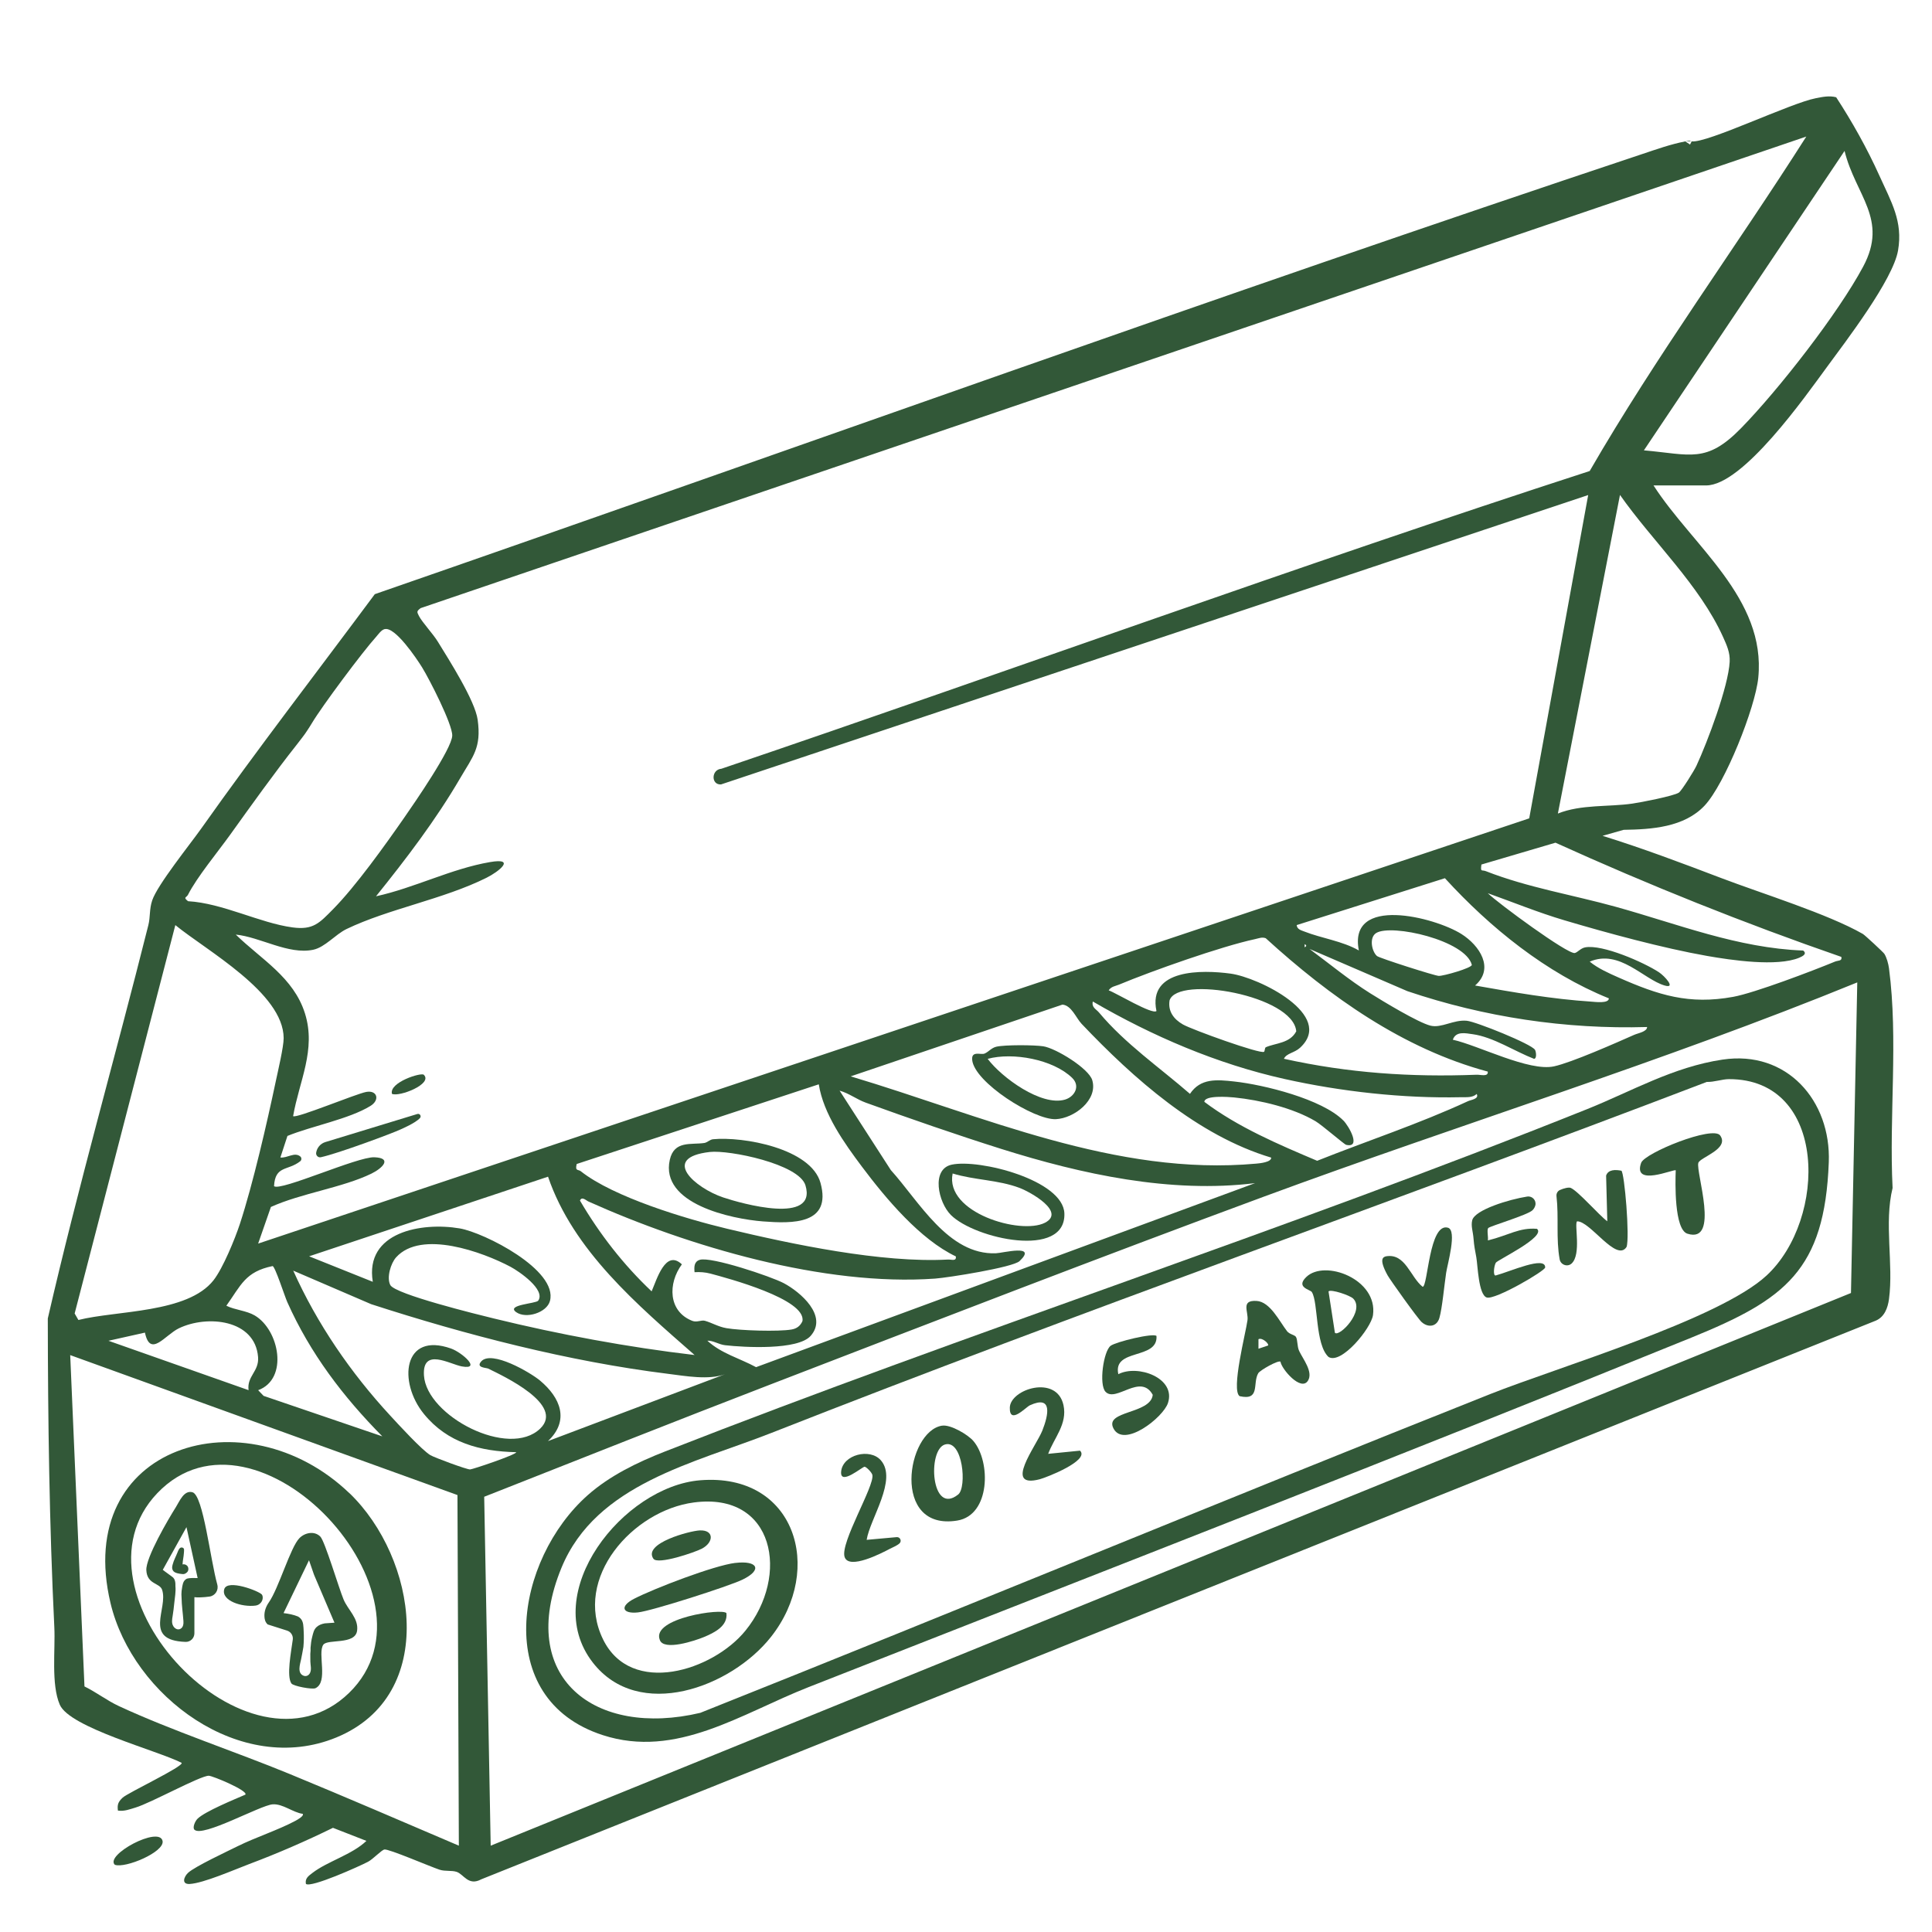 <svg style="fill-rule:evenodd;clip-rule:evenodd;stroke-linejoin:round;stroke-miterlimit:2;" xml:space="preserve" xmlns:xlink="http://www.w3.org/1999/xlink" xmlns="http://www.w3.org/2000/svg" version="1.1" viewBox="0 0 500 500" height="100%" width="100%">
    <g>
        <path style="fill:rgb(50,88,56);fill-rule:nonzero;" d="M437.81,36.59C441.85,37.07 463.33,26.7 469.92,25.42C471.69,25.08 473.39,24.7 475.2,25.17C479.28,31.41 483.22,38.44 486.34,45.36C489.46,52.28 492.52,57.27 491.21,64.84C489.9,72.41 477.74,88.27 472.77,95.04C467.21,102.61 451.07,125.63 441.53,125.63L427.93,125.63C437.98,141.26 457.09,154.84 455.04,175.41C454.27,183.14 446.43,202.88 441.14,208.5C435.85,214.12 427.42,214.65 420.19,214.76L414.74,216.31C425.11,219.53 435.31,223.38 445.45,227.24C455.82,231.19 473.09,236.53 482.1,241.7C482.64,242.01 487.39,246.43 487.66,246.84C488.27,247.78 488.72,249.46 488.87,250.6C491.29,268.98 488.87,288.87 489.8,307.45C487.55,316.61 490.08,327.09 488.87,336.2C488.56,338.5 487.69,340.85 485.41,341.8L124.56,486.36C121.18,488.2 120.02,485.03 118.16,484.43C116.86,484.01 115.2,484.35 113.76,483.88C111.36,483.09 100.56,478.43 99.48,478.65C98.7,478.81 96.6,481.1 95.27,481.81C93.1,482.96 80.42,488.66 79.17,487.55C78.89,486.11 79.87,485.48 80.86,484.71C84.75,481.71 91.07,480.01 94.83,476.42L86.17,473.04C79.12,476.49 71.89,479.64 64.54,482.4C60.74,483.83 52.66,487.38 49.09,487.57C46.9,487.69 47.58,485.7 48.68,484.68C50.45,483.04 58.83,479.13 61.56,477.77C66.17,475.49 72,473.61 76.45,471.23C77.04,470.91 78.74,469.95 78.34,469.42C75.8,469.07 73.18,466.77 70.56,466.96C67.38,467.19 52.44,475.6 50.32,473.53C49.77,473 50.46,471.32 51.15,470.66C53.14,468.76 60.62,465.7 63.5,464.45C64.27,463.43 55.03,459.57 54.02,459.56C51.81,459.56 39.05,466.6 35.09,467.79C33.58,468.24 32.16,468.82 30.52,468.58C30.3,467.02 30.61,466.31 31.72,465.25C33.06,463.97 47.67,457.1 47,456.22C40.79,453.04 18.02,447.11 15.47,441.17C13.19,435.87 14.35,426.95 14.06,421.14C12.77,394.56 12.4,367.77 12.37,341.22C20.22,307.07 29.87,273.4 38.39,239.44C38.93,237.28 38.62,235.31 39.39,233.02C40.73,229.01 49.13,218.59 52.1,214.4C66.61,193.89 82.03,173.94 97,153.77C206.29,115.87 315.24,76.46 425,39.87C428.72,38.63 432.28,37.35 436.15,36.59L437.38,37.41L437.8,36.59L437.81,36.59ZM66.81,321.84L395.76,211.79L411.02,128.12L186.6,203.01C183.97,203.16 184.05,199.15 186.71,198.95C261.69,173.5 336.09,146.34 411.41,121.9C428.62,92.13 449.02,64.34 467.47,35.34L108.87,157.38C107.85,158.16 107.83,158.29 108.43,159.43C109.3,161.1 112.04,163.99 113.32,166.08C116.2,170.77 122.94,181.31 123.62,186.28C124.62,193.55 122.41,195.7 119.09,201.4C112.78,212.22 105.14,222.23 97.31,231.96C107.25,229.79 116.75,224.84 126.79,223.11C133.69,221.92 129.1,225.58 125.9,227.17C114.75,232.73 100.58,235.19 89.69,240.43C86.78,241.83 84.14,245.15 81.04,245.8C74.64,247.13 67.38,242.51 61.02,241.87C67.58,248.27 75.99,252.91 78.93,262.29C81.87,271.67 77.42,279.85 75.86,288.85C76.55,289.57 92.14,283.07 94.79,282.59C97.62,282.08 98.38,284.67 95.88,286.21C90.33,289.63 80.61,291.43 74.39,293.98L72.56,299.56C74.4,299.75 76.2,298.07 77.7,299.28C78.1,299.6 78.09,300.22 77.7,300.53C74.46,303.08 71.22,301.55 70.92,306.98C72.56,308.37 92.53,299.32 96.89,299.5C101.6,299.69 99.01,302.33 96.11,303.74C88.63,307.37 77.91,308.82 70.11,312.36L66.81,321.83L66.81,321.84ZM477.37,39.06L425.44,116.55C437.53,117.61 441.59,120.03 450.6,110.8C460.3,100.86 475.7,81.13 482.18,69.01C488.78,56.69 480.21,50.6 477.37,39.06ZM403.19,210.54C409.22,208.13 416.28,208.87 422.46,207.97C424.64,207.66 433.1,206.02 434.47,205.14C435.21,204.66 438.5,199.36 439.04,198.17C441.88,192.04 447.32,177.62 447.64,171.25C447.76,168.87 446.88,166.97 445.94,164.88C439.85,151.37 427.72,140.16 419.25,128.09L403.18,210.53L403.19,210.54ZM99.54,162.81C98.66,163.04 97.94,164.13 97.34,164.81C93.74,168.8 83.3,182.82 80.77,187.07C79.87,188.58 78.9,189.96 78.9,189.96C78.9,189.96 77.86,191.39 76.72,192.82C71.2,199.78 64.83,208.69 59.55,216.05C56.39,220.45 50.93,227.06 48.66,231.55C48.26,232.34 47.3,232.16 48.67,233.23C57.64,233.75 67.24,238.87 75.69,240.01C81.08,240.74 82.66,238.88 86.21,235.29C92.1,229.32 99.69,218.69 104.6,211.63C107.13,207.99 116.99,193.74 117.04,190.36C117.09,187.4 111.1,175.72 109.22,172.69C107.82,170.43 102.25,162.12 99.55,162.82L99.54,162.81ZM476.55,247.65C451.45,238.96 426.74,229.06 402.56,218.09L383.39,223.74C383.11,225.82 383.47,225.03 384.55,225.46C395.39,229.71 407.04,231.59 418.2,234.69C434.27,239.15 449.7,245.36 466.66,246C467.72,246.84 466.61,247.45 465.64,247.86C459.87,250.25 448.04,248.49 441.77,247.39C430.44,245.4 415.94,241.46 404.83,238.16C398.11,236.17 391.62,233.51 385.04,231.16C387.64,233.72 405.69,247 407.55,246.64C408.25,246.5 409.06,245.4 410.23,245.18C414.69,244.33 425.41,249.05 429.31,251.6C430.79,252.57 433.87,255.94 430.81,255.05C425.32,253.44 419.12,245.57 411.42,248.87C413.55,250.62 416.35,251.86 418.86,252.97C429.23,257.55 437.13,260.07 448.56,257.98C454.16,256.95 469.11,251.25 474.9,248.86C475.69,248.53 476.79,248.78 476.54,247.65L476.55,247.65ZM416.37,258.37C400.13,251.82 385.66,240.1 373.94,227.28L335.58,239.41C335.68,240.53 336.74,240.75 337.6,241.09C341.95,242.81 347.43,243.54 351.67,245.98C348.82,231.62 371.26,237.35 378.2,241.71C382.92,244.68 386.85,250.63 381.75,255.05C391.72,256.81 401.67,258.56 411.8,259.22C412.73,259.28 416.38,259.79 416.37,258.37ZM45.38,239.4L19.32,339.93L20.29,341.61C30.19,339.12 48.54,339.89 55.26,331.33C57.69,328.24 60.82,320.6 62.09,316.73C65.47,306.4 69.08,290.68 71.37,279.84C71.93,277.18 73.42,270.93 73.41,268.66C73.36,256.93 53.42,245.99 45.37,239.41L45.38,239.4ZM356.4,247.44C357.05,247.97 371.24,252.51 372.34,252.56C373.55,252.62 380.88,250.52 380.91,249.71C379.26,243.34 360.18,239.04 356.18,241.45C354.23,242.62 355.04,246.34 356.4,247.45L356.4,247.44ZM385.04,277.33C363.09,271.42 344.13,257.91 327.57,242.81C326.61,242.45 325.75,242.84 324.83,243.04C316.09,244.91 298.08,251.28 289.58,254.83C288.61,255.23 287.59,255.29 286.93,256.3C288.86,256.99 298.23,262.67 299.29,261.65C296.98,250.69 311.15,250.98 318.46,251.97C325.77,252.96 345.64,262.73 336.44,271.17C334.98,272.51 332.93,272.57 332.28,274.01C348.91,277.7 365.11,278.8 382.16,278.14C383.16,278.1 385.23,278.76 385.03,277.32L385.04,277.33ZM337.64,244.34L337.64,245.16C338.18,244.89 338.18,244.61 337.64,244.34ZM426.26,265.79C405.19,266.41 384.15,263.24 364.23,256.51L338.89,245.58C344.04,249.39 349.19,253.66 354.61,257.06C357.84,259.09 367.03,264.65 370.21,265.44C373.06,266.14 376.16,263.84 379.6,264.17C381.98,264.4 396.39,270.2 397.26,271.7C397.53,272.17 397.79,273.92 397.02,274.03C392.02,272.1 386.46,268.38 381.13,267.65C379.31,267.4 376.78,266.79 375.99,269.08C382.59,270.53 395.72,277.39 402.18,275.97C406.8,274.96 418.1,269.95 422.94,267.81C423.96,267.36 426.24,267.01 426.27,265.8L426.26,265.79ZM480.67,254.24C430.28,274.83 378.17,290.83 327.12,309.68C284.42,325.45 241.82,341.95 199.33,358.32C174.61,367.85 149.96,377.64 125.31,387.36L126.99,477.66L479.03,334.63L480.66,254.24L480.67,254.24ZM327.58,271.03C330.13,269.91 333.81,270.05 335.47,266.91C334.68,257.61 304.74,252.35 302.68,258.91C302.23,261.74 303.78,263.78 306.14,265.13C308.5,266.48 326.27,272.89 327.14,272.2C327.34,272.04 327.31,271.16 327.58,271.04L327.58,271.03ZM347.66,289.98C349.09,291.42 352.38,297.2 348.38,296.28C347.89,296.17 342.13,291.16 340.46,290.17C334.62,286.72 326.16,284.7 319.41,284.02C317.91,283.87 311.7,283.41 311.69,285.16C320.39,291.72 330.96,296.21 340.88,300.41C353.85,295.24 367.25,290.85 379.92,284.98C380.67,284.63 382.86,284.42 382.17,283.12C381.06,284.14 379.46,283.93 378.07,283.96C363.09,284.29 347.04,282.5 332.43,279.24C314.95,275.34 298.25,268.16 282.82,259.19C282.46,260.74 283.68,261.14 284.46,262.08C291.19,270.12 300.1,276.26 307.96,283.09C310.7,278.99 314.89,279.39 319.42,279.89C327.12,280.73 342.16,284.45 347.66,289.99L347.66,289.98ZM328.98,299.59C309.95,293.89 293.37,279.12 279.92,264.97C278.47,263.44 277.33,260.21 274.96,259.99L220.16,278.56C254.23,288.74 288.71,304.48 325.18,301.14C325.98,301.07 329.07,300.78 328.98,299.59ZM247.36,325.15C238.16,320.79 229.28,310.22 223.11,301.99C218.51,295.86 213.09,288.25 211.9,280.62L149.25,301.24C148.77,303.16 149.64,302.59 150.3,303.11C158.79,309.83 177.45,315.43 188.15,317.99C205.05,322.03 228.18,326.9 245.32,325.97C246.25,325.92 247.58,326.51 247.36,325.15ZM324.86,306.19C302.95,308.9 279.98,303.91 259.1,297.33C247.78,293.76 235.25,289.42 224.07,285.37C221.71,284.52 219.71,282.93 217.29,282.26L230.54,302.81C237.83,310.87 245.4,324.8 257.71,324.35C259.57,324.28 268.6,321.87 263.86,326.37C262.15,328 245.34,330.66 242.01,330.9C213.3,332.96 178.25,322.61 152.31,310.96C151.65,310.66 150.59,309.54 150.09,310.7C155.16,319.35 161.34,327.31 168.64,334.2C170.01,331.04 172.25,323.24 176.47,327.21C172.84,332.12 172.88,339.38 179.17,341.84C180.35,342.3 181.5,341.56 182.43,341.82C184.29,342.35 185.86,343.35 187.96,343.72C191.52,344.35 201.46,344.67 204.88,344.07C206.2,343.84 207.13,343.14 207.67,341.91C208.71,336.2 188.18,330.77 183.91,329.62C182.52,329.25 181.17,329.16 179.75,329.24C179.62,327.85 179.62,326.5 181.11,326.04C184.01,325.15 199.54,330.33 202.87,332.1C207.15,334.38 214.33,340.54 209.81,345.71C206.51,349.48 192.63,348.71 187.65,348.14C186.01,347.95 184.58,346.91 183.06,346.97C186.66,350.3 191.46,351.53 195.67,353.82L324.85,306.18L324.86,306.19ZM141.82,304.53L80,325.13L96.48,331.73C94.35,318.8 109.15,316.24 118.97,317.91C125.28,318.98 144.5,328.69 142.32,336.71C141.5,339.72 136.14,341.41 133.58,339.58C130.88,337.65 138.74,337.39 139.29,336.61C141.27,333.78 134.36,329.04 132.13,327.85C124.96,324.04 109.02,318.19 102.52,325.39C101.12,326.94 100.01,330.65 101.01,332.57C102.26,334.96 123.71,340.22 127.81,341.22C144.69,345.35 162.56,348.67 179.76,350.68C164.97,337.7 148.34,323.64 141.83,304.52L141.82,304.53ZM66.81,359.78L68.22,361.25L98.95,371.73C88.79,361.46 80.27,350.25 74.35,336.98C73.67,335.46 71.19,327.71 70.54,327.66C63.46,329.12 62.38,332.6 58.58,337.92C60.82,339.04 63.75,339.16 65.94,340.45C72.27,344.19 74.74,356.84 66.82,359.78L66.81,359.78ZM141.83,372.95L187.6,355.66C183.35,357.2 177.41,356.11 172.85,355.54C147.26,352.37 120.53,345.45 96.06,337.52L75.89,328.84C82.07,342.62 90.77,355.29 101.01,366.37C103.09,368.63 109.24,375.34 111.39,376.6C112.45,377.22 120.76,380.31 121.66,380.29C122.3,380.28 133.62,376.47 133.6,375.83C124.24,375.61 115.81,373.42 109.7,365.92C102.98,357.67 104.3,344.59 116.73,349C119.6,350.02 124.7,354.56 119.54,353.63C116.39,353.06 109.26,348.63 109.72,355.97C110.38,366.46 131.7,377.59 139.82,369.7C146.19,363.51 130.26,356.12 126.34,354.19C125.84,353.95 123.08,353.99 124.53,352.34C127.19,349.31 137.26,355.2 139.76,357.29C145.05,361.71 147.46,367.61 141.84,372.93L141.83,372.95ZM64.33,359.77C63.86,356.13 67.08,354.95 66.79,351.21C66.02,341.44 53.58,340.24 46.28,343.77C42.67,345.52 38.9,351.46 37.51,344.88L28.07,346.99L64.33,359.77ZM118.75,477.66L118.39,386.92L18.17,350.7L21.86,436.45C24.91,437.94 27.71,440.12 30.78,441.54C44.58,447.94 60.74,453.25 75.02,459.13C89.3,465.01 104.19,471.44 118.73,477.65L118.75,477.66Z"></path>
        <path style="fill:rgb(50,88,56);fill-rule:nonzero;" d="M437.81,36.59L436.16,36.59C437.85,36.26 436.96,36.49 437.81,36.59Z"></path>
        <path style="fill:rgb(50,88,56);fill-rule:nonzero;" d="M29.71,482.6C27.09,480.05 41.22,472.48 42.07,476.43C42.68,479.28 32.39,483.61 29.71,482.6Z"></path>
        <path style="fill:rgb(50,88,56);fill-rule:nonzero;" d="M108.02,288.3C108.65,288.11 109.13,288.87 108.68,289.36C107.48,290.66 104.06,292.11 103.63,292.31C101.63,293.26 87.59,298.5 83.04,299.49C82.35,299.64 81.72,299.04 81.82,298.34C82.01,297.04 82.93,295.96 84.19,295.57L108.01,288.3L108.02,288.3Z"></path>
        <path style="fill:rgb(50,88,56);fill-rule:nonzero;" d="M109.68,278.15C112.11,280.52 103.32,283.95 101.44,283.09C100.65,280.12 108.99,277.48 109.68,278.15Z"></path>
        <path style="fill:rgb(50,88,56);fill-rule:nonzero;" d="M445.83,274.22C462.43,271.74 473.89,284.85 473.29,300.78C472.23,328.74 461.98,336.32 437.79,346.15C361.95,376.97 285.47,406.66 209.22,436.64C191.82,443.48 175.04,455.23 156,449.05C127.05,439.66 133.41,403.49 152.1,386.95C157.82,381.88 165.05,378.4 172.11,375.64C251.04,344.72 332.14,318.55 410.8,287.02C422.27,282.42 432.99,276.13 445.81,274.22L445.83,274.22ZM447.43,279.28C445.74,279.28 443.57,280.07 441.72,280C361.24,310.77 279.68,339.33 199.53,370.88C179.77,378.66 154.29,383.96 145.32,405.71C133.55,434.27 154.03,449.72 181.24,443.28C249.49,416.08 317.38,387.92 385.65,360.79C403.14,353.84 444.89,341.5 457.19,330.1C472.89,315.56 473.08,279.21 447.42,279.28L447.43,279.28Z"></path>
        <path style="fill:rgb(50,88,56);fill-rule:nonzero;" d="M90.44,386.43C107.82,403.12 113.68,438.69 87.03,449.66C62.32,459.82 34.34,439 28.6,414.88C18.85,373.87 63.58,360.66 90.43,386.44L90.44,386.43ZM40.71,386.43C16.09,412.23 64.59,463.12 90.34,438.12C116.2,413.01 66.35,359.57 40.71,386.43Z"></path>
        <path style="fill:rgb(50,88,56);fill-rule:nonzero;" d="M246.31,301.41C253.44,299.88 275.15,305.4 275.46,314.03C275.89,325.84 252.32,320.63 246.1,314.45C242.79,311.16 240.93,302.57 246.31,301.41ZM246.54,303.7C244.49,313.85 264.16,319.64 270.42,316.45C275.91,313.65 266.7,308.5 263.84,307.42C258.26,305.32 252.2,305.43 246.55,303.7L246.54,303.7Z"></path>
        <path style="fill:rgb(50,88,56);fill-rule:nonzero;" d="M257.84,270.89C260.07,270.37 267.6,270.42 269.99,270.78C273.2,271.26 281.78,276.49 282.68,279.56C284.19,284.71 277.95,289.42 273.27,289.64C267.63,289.9 252.14,280.1 251.6,274.3C251.37,271.85 253.83,273.06 254.79,272.67C255.81,272.26 256.54,271.2 257.84,270.89ZM255.61,274.03C259.22,278.85 269.51,286.39 275.64,284.57C278.03,283.86 279.71,281.13 277.47,278.95C272.53,274.15 262.09,272.27 255.61,274.03Z"></path>
        <path style="fill:rgb(50,88,56);fill-rule:nonzero;" d="M184.46,294.84C192.33,294.06 209.9,297.21 212.35,306.15C215.3,316.94 205.05,316.68 197.46,316.1C189.27,315.47 170.81,311.56 173.34,300.17C174.47,295.11 178.8,296.32 182.3,295.8C183,295.69 183.77,294.91 184.46,294.85L184.46,294.84ZM183.7,298.13C170.79,299.61 179.93,307.47 187.17,309.9C191.95,311.5 211.54,317.01 208.45,306.76C206.77,301.21 188.67,297.56 183.7,298.13Z"></path>
        <path style="fill:rgb(50,88,56);fill-rule:nonzero;" d="M181.23,383.09C205.8,381.12 213.42,406.04 199.52,423.64C189.2,436.71 165.28,445.59 153.39,430.23C139.39,412.15 161.32,384.68 181.23,383.09ZM179.55,388.84C163.77,390.93 148.27,408.35 156.07,424.27C163.34,439.11 184.48,432.41 192.93,422C204.48,407.77 200.48,386.06 179.55,388.84Z"></path>
        <path style="fill:rgb(50,88,56);fill-rule:nonzero;" d="M243.84,368.96C246,368.63 250.48,371.25 251.92,372.94C256.44,378.25 256.34,392.12 247.74,393.52C230.56,396.32 234.6,370.36 243.84,368.95L243.84,368.96ZM247.98,386.77C250.28,384.92 249.19,372.5 244.57,373.83C239.95,375.16 240.95,392.41 247.98,386.77Z"></path>
        <path style="fill:rgb(50,88,56);fill-rule:nonzero;" d="M395.26,309.67C396.57,309.47 397.67,310.68 397.34,311.96C397.22,312.4 397,312.82 396.61,313.21C395.31,314.47 385.54,317.34 385.15,317.82C384.76,318.3 385.2,320.13 385.06,321.02C390.46,319.69 393.18,317.64 397.77,318.02C400.21,320.08 387.55,326.06 387.12,326.79C386.61,327.65 386.35,330.33 387.12,330.08C390.92,329.04 399.97,324.94 399.89,328.02C399.87,328.91 386.9,336.5 384.76,335.79C382.62,335.08 382.44,327.42 382.07,325.4C381.73,323.59 381.49,322.37 381.36,320.66C381.22,318.69 380.63,317.33 381.01,315.8C381.68,313.11 390.52,310.4 395.28,309.66L395.26,309.67Z"></path>
        <path style="fill:rgb(50,88,56);fill-rule:nonzero;" d="M335.37,345.96C335.86,346.71 335.66,348.43 336.22,349.63C337.19,351.71 339.92,355.04 338.5,357.32C336.69,360.21 331.63,354.27 331.39,352.4C330.77,351.96 326.1,354.62 325.64,355.38C324.09,358.01 326.26,362.54 320.82,361.33C318.54,359.78 322.42,344.92 322.85,341.66C323.14,339.45 321.03,336.43 325.21,336.68C328.72,336.89 331.12,341.98 333.11,344.54C333.69,345.29 335.05,345.48 335.37,345.96ZM328.16,348.22C328.56,347.9 326.72,346.05 325.69,346.58L325.69,349.05L328.16,348.22Z"></path>
        <path style="fill:rgb(50,88,56);fill-rule:nonzero;" d="M419.6,302.96C420.43,303.51 421.82,320.31 420.95,322.71C418.34,326.78 411.55,315.97 408.13,316.08C407.4,316.9 409.29,324.61 406.74,326.99C405.67,327.98 403.9,327.35 403.64,325.92C402.66,320.59 403.45,315.02 402.82,309.58C402.74,308.9 403.09,308.25 403.71,307.97C404.67,307.54 405.99,307.2 406.51,307.43C408.46,308.29 413.78,314.46 415.97,316.07L415.66,304.25C416.19,302.62 418.13,302.68 419.6,302.98L419.6,302.96Z"></path>
        <path style="fill:rgb(50,88,56);fill-rule:nonzero;" d="M445.18,293.86C447.65,297.35 439.99,299.49 439.53,300.95C438.81,303.27 445.22,321.98 436.7,319.28C433.28,318.19 433.55,306.03 433.68,302.88C433.27,302.45 422.46,307.28 424.73,300.94C425.65,298.37 443.3,291.22 445.18,293.86Z"></path>
        <path style="fill:rgb(50,88,56);fill-rule:nonzero;" d="M339.51,334.39C339.1,333.72 335.26,333.21 338.05,330.5C342.85,325.84 356.62,331.06 355.33,340.34C354.85,343.77 347.08,353.25 343.81,351.17C340.33,347.92 341.2,337.12 339.51,334.4L339.51,334.39ZM350.2,336.07C349.4,335.25 344.47,333.57 343.82,334.21L345.47,344.92C346.57,346.13 353.34,339.28 350.2,336.06L350.2,336.07Z"></path>
        <path style="fill:rgb(50,88,56);fill-rule:nonzero;" d="M299.3,345.75C299.71,352 287.94,348.86 289.42,355.64C294.42,353.04 304.4,356.6 302.27,363.09C301.03,366.86 290.84,374.86 288.16,369.67C285.76,365.02 297.8,366.01 298.33,360.98C295.18,355.27 288.84,363.02 286.12,360.2C284.34,358.35 285.58,349.68 287.43,348.29C288.81,347.26 298.45,344.91 299.31,345.75L299.3,345.75Z"></path>
        <path style="fill:rgb(50,88,56);fill-rule:nonzero;" d="M367.97,342.2C366.94,341.31 359.7,331.14 359.11,330.06C356.79,325.84 357.93,325.34 358.67,325.14C363.72,324.24 364.97,330.5 368.18,333.02C369.54,333.05 369.85,316.34 374.73,317.73C377.15,318.42 374.59,327.19 374.26,329.41C373.77,332.68 373.25,338.53 372.52,341.06C371.87,343.34 369.68,343.67 367.97,342.2Z"></path>
        <path style="fill:rgb(50,88,56);fill-rule:nonzero;" d="M271.27,376.25L279.51,375.43C282.09,377.97 270.85,382.36 269.11,382.82C259.5,385.36 268.18,374.22 269.76,370.22C271.34,366.22 272.49,360.96 266.53,363.69C265.48,364.17 261.23,368.85 261.34,364.29C261.45,359.49 273.5,355.66 275.23,363.66C276.28,368.55 272.81,372.08 271.27,376.25Z"></path>
        <path style="fill:rgb(50,88,56);fill-rule:nonzero;" d="M224.28,398.51L232.06,397.81C232.96,397.73 233.45,398.84 232.78,399.44C232.11,400.04 231.02,400.45 230.32,400.82C228.22,401.93 219.68,406.37 218.58,402.93C217.4,399.24 226.35,384.59 225.77,381.72C225.65,381.11 224.31,379.7 223.78,379.59C223.27,379.48 217.3,384.7 217.69,380.8C218.13,376.47 225.14,374.68 227.97,377.93C232.32,382.95 225.16,393.01 224.29,398.51L224.28,398.51Z"></path>
        <path style="fill:rgb(50,88,56);fill-rule:nonzero;" d="M88.91,413.93C87.7,411.03 84.09,398.89 82.91,397.68C81.41,396.14 78.93,396.61 77.49,398.07C75.15,400.44 72.14,411.06 69.56,414.72C68.84,415.75 68.4,416.96 68.43,418.22C68.45,419.02 68.61,419.78 69.27,420.4L74.3,422C75.29,422.32 75.91,423.29 75.77,424.32C75.34,427.5 74.11,433.82 75.42,435.68C75.9,436.37 80.81,437.3 81.65,436.9C85.01,435.3 82.14,427.91 83.66,425.67C84.74,424.08 91.94,425.78 92.42,422C92.83,418.81 90.06,416.68 88.91,413.93ZM84.02,420.13C83.25,420.28 82.52,420.53 81.91,421.1C81.21,421.76 81.04,422.68 80.81,423.57C80.56,424.52 80.44,425.47 80.37,426.42C80.38,426.94 80.39,427.47 80.31,427.99C80.31,428.65 80.31,429.31 80.32,429.99C80.34,430.94 80.67,432.04 80.24,432.94C79.94,433.58 79.27,433.94 78.58,433.68C76.85,433.02 77.65,430.73 77.92,429.44C78.15,428.38 78.33,427.3 78.52,426.23C78.64,424.87 78.67,423.51 78.59,422.13C78.52,421.03 78.59,419.69 77.77,418.85C77.58,418.65 77.36,418.49 77.12,418.35C75.98,417.88 74.65,417.62 73.38,417.47L79.97,403.79L81.2,407.35C81.24,407.46 81.28,407.58 81.33,407.69L86.56,419.95L83.99,420.13L84.02,420.13Z"></path>
        <path style="fill:rgb(50,88,56);fill-rule:nonzero;" d="M67.78,412.68C67.16,411.81 58.78,408.55 58.03,411.3C57.21,414.28 62.64,416 66.17,415.52C67.25,415.37 68.08,414.39 67.99,413.31C67.97,413.08 67.91,412.86 67.79,412.68L67.78,412.68Z"></path>
        <path style="fill:rgb(50,88,56);fill-rule:nonzero;" d="M56.24,410.09C54.43,403.67 52.61,387.01 49.83,386.2C47.61,385.55 46.45,388.57 45.53,390.02C43.51,393.22 37.72,403.1 37.87,406.35C38.05,410.1 41.33,409.6 41.95,411.43C43.61,416.29 36.87,424.54 48.03,424.92C49.27,424.96 50.31,423.95 50.31,422.7L50.31,413.35C50.92,413.45 52.68,413.42 54.23,413.19C55.7,412.98 56.64,411.51 56.23,410.08L56.24,410.09ZM48.33,408.57C47.89,408.81 47.55,409.18 47.36,409.78C47.22,410.24 47.14,410.72 47.08,411.2C47.05,411.37 47.02,411.54 47,411.71C46.97,412.01 46.95,412.3 46.95,412.6C46.95,412.9 46.97,413.19 46.99,413.49C47.02,415.51 47.33,417.5 47.47,419.51C47.52,420.23 47.44,421.1 46.75,421.51C46.04,421.94 45.25,421.5 44.86,420.86C44.36,420.04 44.53,419.1 44.68,418.21C44.86,417.11 44.99,416.01 45.1,414.9C45.24,413.48 45.54,411.95 45.4,410.5C45.4,410.27 45.41,410.04 45.39,409.8C45.36,409.54 45.34,409.27 45.25,409.02C45.16,408.75 45.06,408.55 44.87,408.34C44.75,408.21 44.61,408.1 44.4,407.95C43.75,407.43 42.96,406.94 42.13,406.27L48.26,395.22L51.15,408.4C50.38,408.4 49.21,408.31 48.33,408.57Z"></path>
        <path style="fill:rgb(50,88,56);fill-rule:nonzero;" d="M190.28,404.49C196.08,403.79 197.44,406.26 192.13,408.82C188.61,410.52 168.73,416.9 165.11,417.29C161.07,417.73 160.29,415.72 164.1,413.76C169.34,411.07 184.74,405.16 190.28,404.48L190.28,404.49Z"></path>
        <path style="fill:rgb(50,88,56);fill-rule:nonzero;" d="M188,417.48C188.39,420.83 184.86,422.54 182.22,423.65C179.97,424.59 171.72,427.36 170.75,424.39C168.51,418.76 187.04,416.12 188,417.48Z"></path>
        <path style="fill:rgb(50,88,56);fill-rule:nonzero;" d="M169.1,403.4C166.32,399.4 178.56,396.17 181.1,396.07C184.84,395.91 184.77,399.16 181.63,400.8C179.86,401.73 170.24,405.04 169.1,403.4Z"></path>
    </g>
    <path style="fill:rgb(50,88,56);fill-rule:nonzero;" d="M48.38,405.17C48.05,404.86 47.63,404.78 47.24,404.87C47.3,403.79 47.53,402.92 47.59,401.94C47.63,401.2 47.8,400.65 47.15,400.5C46.5,400.35 46.17,401.14 45.9,401.85C45.46,402.98 45,403.71 44.69,404.88C44.55,405.4 44.45,405.86 44.71,406.37C44.94,406.82 45.39,407.01 45.85,407.14C46.21,407.24 46.58,407.29 46.95,407.34C47.09,407.36 47.22,407.38 47.36,407.38C47.78,407.39 48.09,407.19 48.39,406.92C48.88,406.49 48.86,405.6 48.39,405.17L48.38,405.17Z"></path>
</svg>
